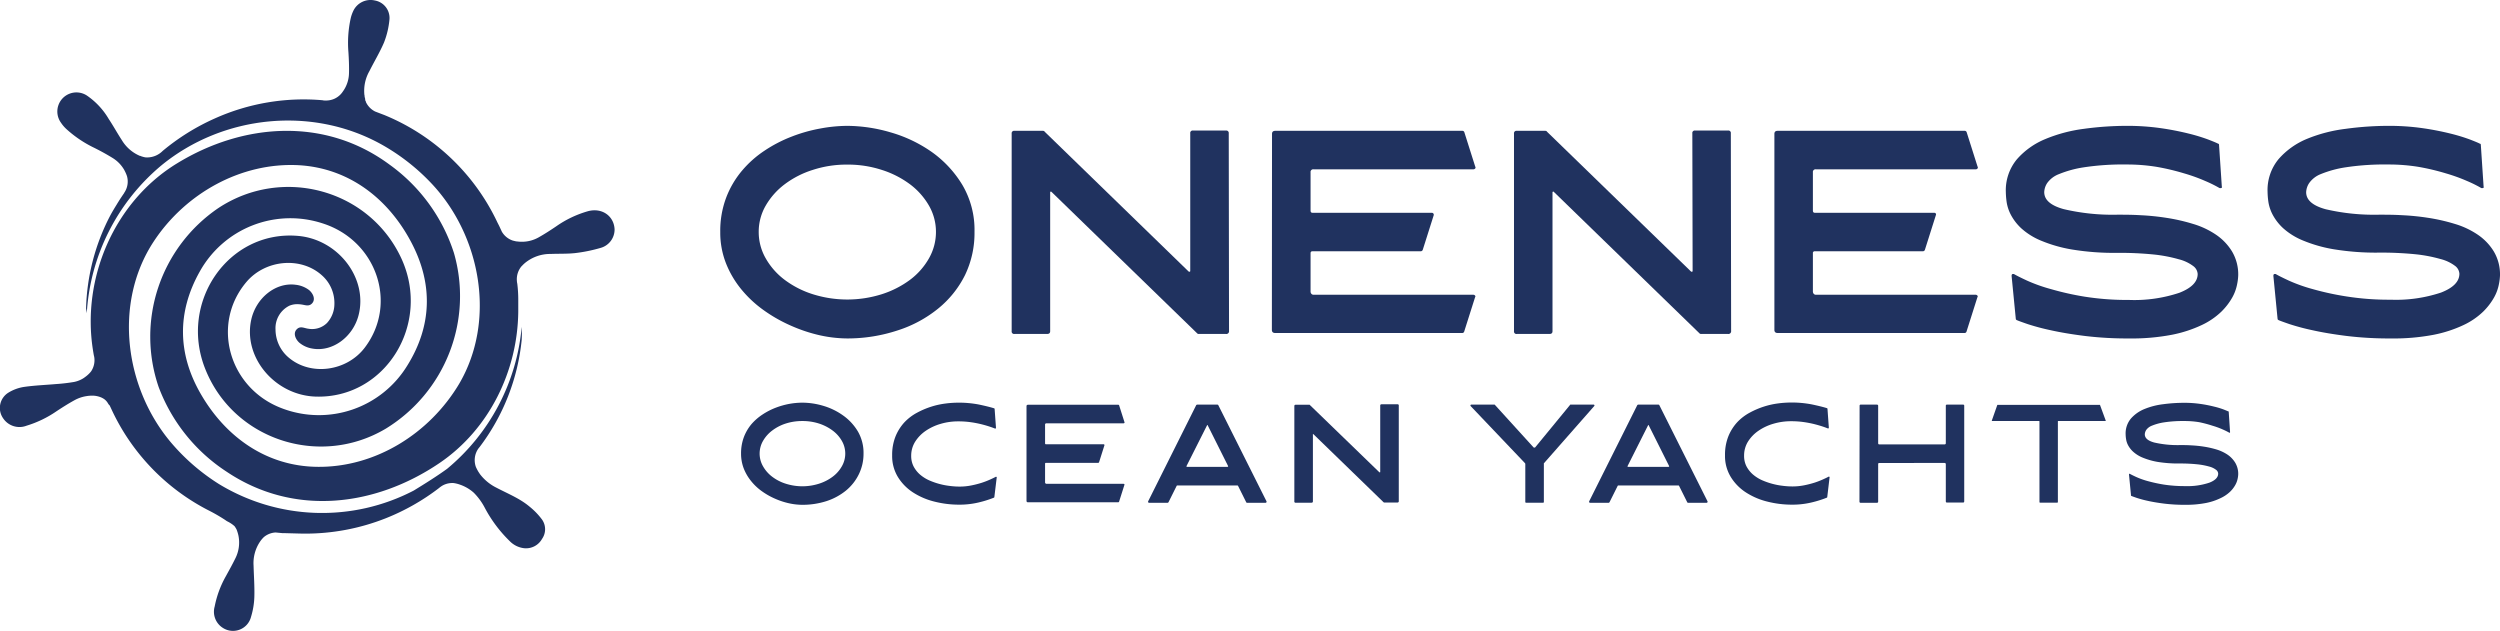 <svg xmlns="http://www.w3.org/2000/svg" viewBox="0 0 524.01 132.23"><defs><style>.cls-1{fill:#20325f;}</style></defs><title>Asset 2</title><g id="Layer_2" data-name="Layer 2"><g id="Layer_1-2" data-name="Layer 1"><path class="cls-1" d="M177.59,70.94a27.4,27.4,0,0,1-5.79-.67,32.6,32.6,0,0,1-6-2,31.5,31.5,0,0,1-5.64-3.19,24.17,24.17,0,0,1-4.74-4.39,20.47,20.47,0,0,1-3.25-5.5,17.62,17.62,0,0,1-1.2-6.58,19.73,19.73,0,0,1,1.23-7.16,19.46,19.46,0,0,1,3.31-5.65,22.18,22.18,0,0,1,4.77-4.24,29,29,0,0,1,5.64-2.92,32.53,32.53,0,0,1,6-1.7,31.57,31.57,0,0,1,5.7-.56,32.77,32.77,0,0,1,9,1.35,28.8,28.8,0,0,1,8.63,4.09,23.14,23.14,0,0,1,6.46,6.93,18.59,18.59,0,0,1,2.55,9.86,20.3,20.3,0,0,1-2,9.07,21.17,21.17,0,0,1-5.62,7,26,26,0,0,1-8.45,4.56A33.59,33.59,0,0,1,177.59,70.94Zm0-36.44a22.89,22.89,0,0,0-7.22,1.11,19.47,19.47,0,0,0-5.88,3,15,15,0,0,0-4,4.5,10.92,10.92,0,0,0-1.46,5.5,11.05,11.05,0,0,0,1.46,5.53,14.75,14.75,0,0,0,4,4.53,19.72,19.72,0,0,0,5.88,3,24.07,24.07,0,0,0,14.45,0,20.2,20.2,0,0,0,5.9-3,14.59,14.59,0,0,0,4-4.53,11.16,11.16,0,0,0,1.46-5.53,11,11,0,0,0-1.46-5.5,14.84,14.84,0,0,0-4-4.5,20,20,0,0,0-5.9-3A23,23,0,0,0,177.59,34.5Z"/><path class="cls-1" d="M212.63,27.42h5.91c.23,0,.37.06.41.17L249.13,56.9a.24.24,0,0,0,.18.06c.12,0,.17-.06.17-.18l0-28.84a.51.51,0,0,1,.58-.58h6.9a.52.52,0,0,1,.59.58l.06,41.42a.57.57,0,0,1-.65.64H251.3a.47.47,0,0,1-.41-.17l-30.48-29.6c-.08-.08-.15-.1-.2-.06a.2.2,0,0,0-.09.17V69.42c0,.39-.22.58-.65.58h-6.84a.51.51,0,0,1-.58-.58V28A.51.51,0,0,1,212.63,27.42Z"/><path class="cls-1" d="M266.62,28.06c0-.43.24-.64.7-.64h39.2a.43.43,0,0,1,.41.29l2.28,7.2a.33.33,0,0,1,0,.4.48.48,0,0,1-.38.18H275.34a.56.56,0,0,0-.64.64v8c0,.31.13.47.4.47h25a.41.41,0,0,1,.41.52l-2.28,7.2a.47.47,0,0,1-.47.35H275.1c-.27,0-.4.13-.4.41v8a.72.72,0,0,0,.17.5.57.57,0,0,0,.47.2H308.8a.48.48,0,0,1,.38.18.26.26,0,0,1,0,.35l-2.28,7.19a.42.42,0,0,1-.41.3h-39.2c-.46,0-.7-.22-.7-.65Z"/><path class="cls-1" d="M317.92,27.42h5.91c.24,0,.37.06.41.17L354.43,56.9a.21.21,0,0,0,.17.06.16.16,0,0,0,.18-.18l-.06-28.84a.51.51,0,0,1,.58-.58h6.91a.51.51,0,0,1,.58.58l.06,41.42a.57.57,0,0,1-.64.64h-5.62a.47.47,0,0,1-.41-.17L325.7,40.23c-.08-.08-.14-.1-.2-.06a.2.2,0,0,0-.09.17V69.42c0,.39-.21.58-.64.58h-6.85a.51.51,0,0,1-.58-.58V28A.51.51,0,0,1,317.92,27.42Z"/><path class="cls-1" d="M371.92,28.06c0-.43.23-.64.7-.64h39.19a.43.43,0,0,1,.41.29l2.28,7.2a.33.33,0,0,1,0,.4.46.46,0,0,1-.38.18H380.63a.56.56,0,0,0-.64.64v8c0,.31.13.47.41.47h25a.4.4,0,0,1,.36.17.4.4,0,0,1,0,.35l-2.28,7.2a.46.46,0,0,1-.47.35H380.4a.36.36,0,0,0-.41.41v8a.78.78,0,0,0,.17.5.59.59,0,0,0,.47.2h33.46a.46.46,0,0,1,.38.18.26.26,0,0,1,0,.35l-2.28,7.19a.42.42,0,0,1-.41.3H372.62c-.47,0-.7-.22-.7-.65Z"/><path class="cls-1" d="M446.21,70.94a73.94,73.94,0,0,1-9.28-.53q-4.11-.52-7.13-1.2a47,47,0,0,1-4.8-1.28c-1.19-.41-2-.7-2.31-.85-.12-.08-.17-.16-.17-.24l-.88-9c0-.28.09-.41.29-.41l.09,0s.05,0,.09,0c.54.32,1.46.78,2.75,1.38a33.9,33.9,0,0,0,5,1.78A59.45,59.45,0,0,0,437,62.19a57.18,57.18,0,0,0,9.25.68,29.78,29.78,0,0,0,10.55-1.5c2.56-1,3.84-2.31,3.84-3.94a2.22,2.22,0,0,0-.94-1.67,8.44,8.44,0,0,0-3-1.41,30.81,30.81,0,0,0-5.21-1,71.87,71.87,0,0,0-7.66-.35,54.48,54.48,0,0,1-9.51-.7,29.39,29.39,0,0,1-6.49-1.85,14.29,14.29,0,0,1-4.1-2.54,10.7,10.7,0,0,1-2.22-2.84,8.54,8.54,0,0,1-.91-2.72,17.28,17.28,0,0,1-.17-2.1,10.16,10.16,0,0,1,2.31-6.85,16,16,0,0,1,5.94-4.24A31.43,31.43,0,0,1,436.82,27a66.24,66.24,0,0,1,8.92-.62,49.27,49.27,0,0,1,7.28.5,59,59,0,0,1,5.82,1.14,37.24,37.24,0,0,1,4.1,1.26c1.05.41,1.73.69,2,.85.12,0,.18.08.18.23l.58,8.72c.08.23,0,.35-.29.35a.12.12,0,0,1-.09,0,.11.11,0,0,0-.08,0,26.58,26.58,0,0,0-3-1.49,36.5,36.5,0,0,0-4.47-1.61A48.77,48.77,0,0,0,452.2,35a38.33,38.33,0,0,0-6.46-.52,54.35,54.35,0,0,0-8.89.58,22.75,22.75,0,0,0-5.27,1.43,5.36,5.36,0,0,0-2.48,1.88,3.72,3.72,0,0,0-.62,1.9q0,2.45,4.1,3.57A44.77,44.77,0,0,0,443.81,45c1.44,0,3.06,0,4.85.11a50.51,50.51,0,0,1,5.5.56,39.17,39.17,0,0,1,5.5,1.26,17.39,17.39,0,0,1,4.8,2.25,11.44,11.44,0,0,1,3.39,3.54,9.43,9.43,0,0,1,1.29,5,11.09,11.09,0,0,1-.24,1.9,9.19,9.19,0,0,1-1,2.72,13.37,13.37,0,0,1-2.31,3,15.24,15.24,0,0,1-4.07,2.78,26.68,26.68,0,0,1-6.29,2.05A44.63,44.63,0,0,1,446.21,70.94Z"/><path class="cls-1" d="M501.08,70.94a73.94,73.94,0,0,1-9.28-.53q-4.11-.52-7.13-1.2a47,47,0,0,1-4.8-1.28c-1.19-.41-2-.7-2.31-.85-.12-.08-.17-.16-.17-.24l-.88-9c0-.28.09-.41.29-.41l.09,0s.05,0,.09,0c.54.32,1.46.78,2.75,1.38a33.9,33.9,0,0,0,5,1.78,59.45,59.45,0,0,0,7.13,1.55,57.18,57.18,0,0,0,9.25.68,29.78,29.78,0,0,0,10.55-1.5c2.56-1,3.84-2.31,3.84-3.94a2.22,2.22,0,0,0-.94-1.67,8.44,8.44,0,0,0-3-1.41,30.81,30.81,0,0,0-5.21-1,71.87,71.87,0,0,0-7.66-.35,54.48,54.48,0,0,1-9.51-.7,29.39,29.39,0,0,1-6.49-1.85,14.29,14.29,0,0,1-4.1-2.54,10.7,10.7,0,0,1-2.22-2.84,8.54,8.54,0,0,1-.91-2.72,17.28,17.28,0,0,1-.17-2.1,10.16,10.16,0,0,1,2.31-6.85,16,16,0,0,1,5.94-4.24A31.43,31.43,0,0,1,491.69,27a66.24,66.24,0,0,1,8.92-.62,49.27,49.27,0,0,1,7.28.5,59,59,0,0,1,5.82,1.14,37.24,37.24,0,0,1,4.1,1.26c1.05.41,1.73.69,2,.85.12,0,.18.08.18.23l.58,8.72c.08.23,0,.35-.29.35a.12.12,0,0,1-.09,0,.11.11,0,0,0-.08,0,26.58,26.58,0,0,0-3-1.49,36.5,36.5,0,0,0-4.47-1.61A48.77,48.77,0,0,0,507.07,35a38.33,38.33,0,0,0-6.46-.52,54.35,54.35,0,0,0-8.89.58,22.75,22.75,0,0,0-5.27,1.43A5.36,5.36,0,0,0,484,38.39a3.72,3.72,0,0,0-.62,1.9q0,2.45,4.1,3.57A44.77,44.77,0,0,0,498.68,45c1.44,0,3.06,0,4.85.11a50.51,50.51,0,0,1,5.5.56,39.17,39.17,0,0,1,5.5,1.26,17.39,17.39,0,0,1,4.8,2.25,11.44,11.44,0,0,1,3.39,3.54,9.43,9.43,0,0,1,1.29,5,11.09,11.09,0,0,1-.24,1.9,9.19,9.19,0,0,1-1,2.72,13.37,13.37,0,0,1-2.31,3,15.24,15.24,0,0,1-4.07,2.78,26.74,26.74,0,0,1-6.28,2.05A44.81,44.81,0,0,1,501.08,70.94Z"/><path class="cls-1" d="M168.16,105.81a13.35,13.35,0,0,1-2.79-.32,15.51,15.51,0,0,1-2.89-.95,14.9,14.9,0,0,1-2.72-1.53,11.24,11.24,0,0,1-2.28-2.12,10,10,0,0,1-1.57-2.65,8.59,8.59,0,0,1-.58-3.17,9.6,9.6,0,0,1,.59-3.45,9.48,9.48,0,0,1,1.6-2.73,11.21,11.21,0,0,1,2.3-2,14.33,14.33,0,0,1,2.72-1.41,16.41,16.41,0,0,1,2.87-.82,16,16,0,0,1,2.75-.26,15.63,15.63,0,0,1,4.36.65,13.79,13.79,0,0,1,4.15,2,11,11,0,0,1,3.12,3.34A8.94,8.94,0,0,1,181,95.07a9.74,9.74,0,0,1-1,4.37,10.2,10.2,0,0,1-2.7,3.4,12.7,12.7,0,0,1-4.08,2.2A16.33,16.33,0,0,1,168.16,105.81Zm0-17.56a11.22,11.22,0,0,0-3.48.53,9.48,9.48,0,0,0-2.83,1.47,7.18,7.18,0,0,0-1.92,2.17,5.32,5.32,0,0,0,0,5.31,7.13,7.13,0,0,0,1.92,2.19,9.24,9.24,0,0,0,2.83,1.46,11.48,11.48,0,0,0,7,0,9.59,9.59,0,0,0,2.85-1.46,7,7,0,0,0,1.93-2.19,5.32,5.32,0,0,0,0-5.31,7.08,7.08,0,0,0-1.93-2.17,9.85,9.85,0,0,0-2.85-1.47A11.22,11.22,0,0,0,168.16,88.25Z"/><path class="cls-1" d="M208.42,104.18s0,.1-.11.14a22.41,22.41,0,0,1-3.2,1,17.32,17.32,0,0,1-4.16.46,20.93,20.93,0,0,1-5-.62,14.81,14.81,0,0,1-4.49-1.89,10.24,10.24,0,0,1-3.22-3.23A8.39,8.39,0,0,1,187,95.46a10.41,10.41,0,0,1,.71-4,9.82,9.82,0,0,1,1.86-2.94,10.38,10.38,0,0,1,2.62-2,17.25,17.25,0,0,1,3-1.28,16.77,16.77,0,0,1,3-.66,21.57,21.57,0,0,1,2.59-.18,22.32,22.32,0,0,1,4.39.39c1.28.27,2.35.53,3.2.79a.18.18,0,0,1,.11.17l.28,3.89c0,.13-.06.2-.17.2a.05.05,0,0,1,0,0h0c-.23-.09-.59-.23-1.07-.39s-1.08-.34-1.75-.51a22.7,22.7,0,0,0-2.26-.44,18.5,18.5,0,0,0-2.65-.18,12.91,12.91,0,0,0-3.69.52,10.83,10.83,0,0,0-3.16,1.48,7.81,7.81,0,0,0-2.2,2.28,5.53,5.53,0,0,0-.82,2.93,4.78,4.78,0,0,0,.51,2.25,5.92,5.92,0,0,0,1.34,1.69,8,8,0,0,0,1.89,1.2,15,15,0,0,0,2.19.77,14.8,14.8,0,0,0,2.21.42,15.81,15.81,0,0,0,2,.13,12.44,12.44,0,0,0,2.46-.24,20.47,20.47,0,0,0,2.19-.56,17.14,17.14,0,0,0,1.76-.68c.52-.23.92-.43,1.2-.58h0l0,0c.15,0,.21.07.17.2Z"/><path class="cls-1" d="M215.16,85.15c0-.21.11-.31.33-.31h18.89a.19.19,0,0,1,.2.14l1.1,3.46a.18.18,0,0,1,0,.2.23.23,0,0,1-.19.09H219.36a.27.27,0,0,0-.31.31V92.9c0,.15.06.22.19.22h12.07a.2.2,0,0,1,.17.09.18.18,0,0,1,0,.17l-1.1,3.47a.23.23,0,0,1-.23.17H219.24a.17.17,0,0,0-.19.19v3.87a.31.31,0,0,0,.08.23.28.28,0,0,0,.23.1h16.12a.23.23,0,0,1,.19.09.14.14,0,0,1,0,.17l-1.1,3.46a.2.2,0,0,1-.2.15H215.49a.29.29,0,0,1-.33-.32Z"/><path class="cls-1" d="M240.67,105.05l10.06-20.13a.34.34,0,0,1,.2-.11h4.23a.22.22,0,0,1,.2.11l10.09,20.13a.24.24,0,0,1,0,.23.23.23,0,0,1-.19.11h-3.86a.21.21,0,0,1-.2-.14l-1.69-3.39a.21.21,0,0,0-.2-.11H246.79a.18.18,0,0,0-.17.11l-1.69,3.39a.26.26,0,0,1-.2.14h-3.86a.21.21,0,0,1-.2-.11A.24.24,0,0,1,240.67,105.05Zm8.15-7.19h8.45a.14.14,0,0,0,.13-.07.1.1,0,0,0,0-.13l-4.26-8.51c0-.09-.08-.09-.14,0l-4.29,8.51C248.67,97.8,248.7,97.86,248.82,97.86Z"/><path class="cls-1" d="M271.54,84.84h2.85c.11,0,.18,0,.19.08L289.13,99a.12.12,0,0,0,.09,0,.07.07,0,0,0,.08-.08l0-13.9c0-.19.1-.28.29-.28h3.32a.24.24,0,0,1,.28.28l0,20a.27.27,0,0,1-.31.31h-2.71a.23.23,0,0,1-.19-.08L275.29,91s-.07-.05-.1,0a.1.1,0,0,0,0,.09v14c0,.19-.11.28-.31.28h-3.3a.24.24,0,0,1-.28-.28v-20A.24.24,0,0,1,271.54,84.84Z"/><path class="cls-1" d="M308.33,84.81h4.85a.18.18,0,0,1,.11,0l8.18,9s.06,0,.14,0a.22.22,0,0,0,.14,0l7.39-9a.2.2,0,0,1,.14,0H334a.18.18,0,0,1,.15.31l-10.55,12a.29.29,0,0,0,0,.14v7.92c0,.13-.06.2-.19.2h-3.5a.18.18,0,0,1-.2-.2V97.24a.81.81,0,0,0-.05-.14l-11.42-12a.17.17,0,0,1,0-.2A.17.17,0,0,1,308.33,84.81Z"/><path class="cls-1" d="M333.11,105.05l10.07-20.13a.32.32,0,0,1,.19-.11h4.23a.21.21,0,0,1,.2.11l10.09,20.13a.24.24,0,0,1,0,.23.23.23,0,0,1-.19.11h-3.86a.21.21,0,0,1-.2-.14l-1.69-3.39a.19.19,0,0,0-.19-.11H339.23a.18.18,0,0,0-.17.11l-1.69,3.39c-.06.09-.12.14-.2.14h-3.86a.21.21,0,0,1-.2-.11A.24.24,0,0,1,333.11,105.05Zm8.15-7.19h8.46a.13.13,0,0,0,.12-.07.09.09,0,0,0,0-.13l-4.26-8.51c0-.09-.08-.09-.14,0l-4.28,8.51C341.11,97.8,341.15,97.86,341.26,97.86Z"/><path class="cls-1" d="M383,104.18s0,.1-.11.14a22.41,22.41,0,0,1-3.2,1,17.32,17.32,0,0,1-4.16.46,20.93,20.93,0,0,1-5-.62,14.81,14.81,0,0,1-4.49-1.89,10.24,10.24,0,0,1-3.22-3.23,8.39,8.39,0,0,1-1.25-4.61,10.41,10.41,0,0,1,.71-4,9.82,9.82,0,0,1,1.86-2.94,10.38,10.38,0,0,1,2.62-2,17.25,17.25,0,0,1,3-1.28,16.77,16.77,0,0,1,3-.66,21.57,21.57,0,0,1,2.59-.18,22.32,22.32,0,0,1,4.39.39c1.28.27,2.35.53,3.2.79a.18.18,0,0,1,.11.17l.28,3.89c0,.13-.06.2-.17.2a.05.05,0,0,1,0,0h0c-.23-.09-.59-.23-1.07-.39s-1.08-.34-1.75-.51a22.7,22.7,0,0,0-2.26-.44,18.5,18.5,0,0,0-2.65-.18,12.91,12.91,0,0,0-3.69.52,10.83,10.83,0,0,0-3.16,1.48,7.81,7.81,0,0,0-2.2,2.28,5.53,5.53,0,0,0-.81,2.93,4.78,4.78,0,0,0,.5,2.25,5.92,5.92,0,0,0,1.34,1.69,8,8,0,0,0,1.89,1.2,15,15,0,0,0,2.19.77,14.8,14.8,0,0,0,2.21.42,15.94,15.94,0,0,0,2,.13,12.44,12.44,0,0,0,2.46-.24,20.47,20.47,0,0,0,2.19-.56,17.14,17.14,0,0,0,1.76-.68c.52-.23.92-.43,1.2-.58h0l0,0c.15,0,.21.07.17.2Z"/><path class="cls-1" d="M389.78,85.06a.22.22,0,0,1,.25-.25h3.36c.18,0,.28.08.28.25v7.81c0,.19.08.28.25.28h13.65a.25.25,0,0,0,.28-.28V85.06a.22.22,0,0,1,.25-.25h3.36a.22.22,0,0,1,.25.25v20c0,.18-.08.28-.25.28H408.1c-.17,0-.25-.1-.25-.28V97.3c0-.17-.1-.26-.28-.26H393.92c-.17,0-.25.09-.25.26v7.81a.25.25,0,0,1-.28.28H390c-.17,0-.25-.1-.25-.28Z"/><path class="cls-1" d="M417.49,88.16l1.16-3.3s0,0,.05,0h21.46a0,0,0,0,1,0,0l1.21,3.3c0,.06,0,.09-.08.09h-9.87a.07.07,0,0,0-.08.08v16.86c0,.11-.05.17-.14.17h-3.58c-.1,0-.14-.06-.14-.17V88.33s0-.08-.09-.08h-9.87C417.52,88.25,417.49,88.22,417.49,88.16Z"/><path class="cls-1" d="M458.09,105.81a35.33,35.33,0,0,1-4.47-.25c-1.33-.17-2.47-.36-3.44-.58a22.28,22.28,0,0,1-2.31-.62c-.58-.2-.95-.33-1.12-.41s-.08-.07-.08-.11l-.42-4.34c0-.13,0-.2.14-.2h0a.05.05,0,0,0,0,0c.26.15.71.37,1.33.66a16.24,16.24,0,0,0,2.39.86,31.94,31.94,0,0,0,3.44.75,28.47,28.47,0,0,0,4.46.32,14.38,14.38,0,0,0,5.08-.72c1.23-.48,1.85-1.11,1.85-1.9a1.06,1.06,0,0,0-.45-.8,4,4,0,0,0-1.44-.68,14.88,14.88,0,0,0-2.51-.47,34.7,34.7,0,0,0-3.69-.17,27,27,0,0,1-4.58-.33,14.83,14.83,0,0,1-3.13-.89,6.81,6.81,0,0,1-2-1.23,5.07,5.07,0,0,1-1.08-1.37,4,4,0,0,1-.43-1.31,7.29,7.29,0,0,1-.09-1,4.84,4.84,0,0,1,1.12-3.3,7.56,7.56,0,0,1,2.86-2,15.06,15.06,0,0,1,3.93-1,33.28,33.28,0,0,1,4.3-.29,23.61,23.61,0,0,1,3.51.24,27.27,27.27,0,0,1,2.8.55,16.24,16.24,0,0,1,2,.6c.51.2.83.34,1,.41s.09,0,.09.11l.28,4.2c0,.12,0,.17-.14.17h0l0,0a14.58,14.58,0,0,0-1.43-.71,17.42,17.42,0,0,0-2.15-.78A25.53,25.53,0,0,0,461,88.5a18.43,18.43,0,0,0-3.12-.25,26,26,0,0,0-4.29.28,11,11,0,0,0-2.53.69,2.61,2.61,0,0,0-1.2.9,1.81,1.81,0,0,0-.3.92c0,.79.66,1.36,2,1.72a21.9,21.9,0,0,0,5.41.53c.69,0,1.48,0,2.34.06a24.8,24.8,0,0,1,2.65.27,19.92,19.92,0,0,1,2.65.6,8.79,8.79,0,0,1,2.31,1.09A5.57,5.57,0,0,1,468.52,97a4.56,4.56,0,0,1,.62,2.42,5.23,5.23,0,0,1-.12.92,4.53,4.53,0,0,1-.49,1.31,6,6,0,0,1-1.11,1.43,7.39,7.39,0,0,1-2,1.34,12.52,12.52,0,0,1-3,1A21.67,21.67,0,0,1,458.09,105.81Z"/><path class="cls-1" d="M93.71,98.27c-2.26,1.63-4.65,3.12-7,4.56a41.6,41.6,0,0,1-40.83-1.38,43.56,43.56,0,0,1-9.73-8.34c-10-11.52-12.47-29.5-3.94-42.48,6.66-10.12,18.34-16.65,30.44-16,10.49.61,18.82,7,23.69,16.42,4.44,8.59,4.18,17.28-.95,25.54a21.71,21.71,0,0,1-26.28,9C48,81.42,44.17,68,51.62,59.14c4-4.76,11.52-5.42,15.93-1.36a7.75,7.75,0,0,1,2.54,6.06,5.91,5.91,0,0,1-1.55,3.86,4.45,4.45,0,0,1-3.64,1.24l-.42-.06c-.8-.14-1.55-.57-2.25.11-.88.85-.26,2.15.5,2.83a5.64,5.64,0,0,0,2.73,1.24c4.17.76,8.52-2.39,9.7-7,2-7.79-4.36-16-12.87-16.63C47.86,48.31,37.47,63.3,43,77.28c5.87,14.88,24,20.86,37.91,12.54A32.59,32.59,0,0,0,95.14,53,36.59,36.59,0,0,0,81.67,34.52C68.15,24.5,51,25.73,37.1,34.25c-13.11,8-20,24-17.62,39.1.05.36.12.72.18,1.09a4.64,4.64,0,0,1,.11.51,4.22,4.22,0,0,1-.64,2.84c-.07.1-.16.2-.24.3a6.46,6.46,0,0,1-1.14,1l-.13.1a5.77,5.77,0,0,1-2.1.87,36.56,36.56,0,0,1-3.77.44c-2.26.2-4.54.28-6.78.61a8.8,8.8,0,0,0-3.19,1.18A3.77,3.77,0,0,0,.64,87.65a4.11,4.11,0,0,0,4.92,1.58,22.66,22.66,0,0,0,6.24-3c1.24-.82,2.5-1.62,3.81-2.34A7.56,7.56,0,0,1,18,83.05a7.69,7.69,0,0,1,1.51-.12,5,5,0,0,1,1.69.37,4.19,4.19,0,0,1,.59.32l0,0a2.73,2.73,0,0,1,.48.42,3,3,0,0,1,.39.55A1.86,1.86,0,0,0,23,85l0,0c.1.24.22.46.32.69A45.08,45.08,0,0,0,44,107.12,36.13,36.13,0,0,1,47.22,109a3.29,3.29,0,0,0,.44.29v0a6.43,6.43,0,0,1,1.5,1,5.46,5.46,0,0,1,.43.7,8.39,8.39,0,0,1,.38,1.24,7.36,7.36,0,0,1-.67,4.87c-.62,1.27-1.32,2.51-2,3.75A21.07,21.07,0,0,0,45,127.11a4,4,0,0,0,1.83,4.57,3.9,3.9,0,0,0,5.79-2.4,15.93,15.93,0,0,0,.69-4.11c.07-2.19-.1-4.39-.16-6.59a8.06,8.06,0,0,1,1.32-5,6.15,6.15,0,0,1,.74-.91l.06-.06a4.15,4.15,0,0,1,2.5-1l1.36.13c.57,0,3.56.1,4.49.11a45.84,45.84,0,0,0,17.19-3.2A46.58,46.58,0,0,0,92,102.31a4.46,4.46,0,0,1,.43-.33,3.77,3.77,0,0,1,.65-.37,4.23,4.23,0,0,1,2-.36,6.82,6.82,0,0,1,1.38.35,8.44,8.44,0,0,1,2.84,1.67,13,13,0,0,1,2.3,3.14,28,28,0,0,0,5.23,7,5,5,0,0,0,3.05,1.5,3.84,3.84,0,0,0,3.73-1.95,3.52,3.52,0,0,0,0-4.06,14.7,14.7,0,0,0-2.53-2.64c-2.11-1.8-4.69-2.8-7.11-4.08a9.81,9.81,0,0,1-3.37-2.8l-.33-.5a9.32,9.32,0,0,1-.52-1,4.22,4.22,0,0,1,.52-3.86c.08-.1.16-.21.25-.31a44.52,44.52,0,0,0,8.83-22.48,25.62,25.62,0,0,0,0-2.72A43.72,43.72,0,0,1,93.71,98.27Z"/><path class="cls-1" d="M123.24,44.27a22.17,22.17,0,0,0-6.64,3.16c-1.17.79-2.35,1.56-3.57,2.25a7.15,7.15,0,0,1-4.62.93c-.2,0-.41-.06-.62-.11l-.32-.08a4.17,4.17,0,0,1-2.28-1.86l-.37-.8c-.16-.35-.33-.69-.53-1.07a45.11,45.11,0,0,0-23.54-22.5l-.14-.06-1.13-.43-.86-.33a4.17,4.17,0,0,1-1.93-2c0-.07,0-.15-.08-.22s0-.2-.08-.3l0-.12c0-.13-.06-.26-.09-.39s0-.29-.06-.43a8.32,8.32,0,0,1,1.05-5c1-2,2.21-4,3.06-6A17.55,17.55,0,0,0,81.64,4,3.73,3.73,0,0,0,78.56.1a4,4,0,0,0-4.51,2.19,7.66,7.66,0,0,0-.56,1.63,24,24,0,0,0-.46,7c.1,1.48.16,3,.12,4.44a6.76,6.76,0,0,1-1.27,3.8,4.48,4.48,0,0,1-.51.64,4.22,4.22,0,0,1-1.3.91,4.32,4.32,0,0,1-1.82.36c-.21,0-.43,0-.64-.06A45.44,45.44,0,0,0,45,24.84a46.7,46.7,0,0,0-10.9,6.79A4.6,4.6,0,0,1,30.89,33c-.21,0-.42,0-.64-.06h0q-.32-.07-.63-.18l-.22-.09-.08,0a8.1,8.1,0,0,1-3.79-3.31c-.95-1.45-1.79-3-2.74-4.42A15.35,15.35,0,0,0,18.17,20a4,4,0,0,0-5.39,5.72A7.13,7.13,0,0,0,13.86,27a24.19,24.19,0,0,0,5.93,4c1.3.65,2.58,1.35,3.81,2.11A7.09,7.09,0,0,1,26,35.55c.08.12.13.26.2.38a7.54,7.54,0,0,1,.42,1,4.16,4.16,0,0,1-.47,3.31l-.05.09L26,40.5c-.4.58-.8,1.17-1.17,1.77-.12.19-.24.38-.35.57-.5.81-1,1.63-1.44,2.47l0,0a44.46,44.46,0,0,0-5,19.34v0l.15,1A43.7,43.7,0,0,1,33.85,34.65c12.9-10.55,31.61-12.52,46.26-4.29a43.64,43.64,0,0,1,10.12,7.87c10.56,11,13.85,28.88,6,42.24C90,90.91,78.64,98,66.52,97.85,56,97.74,47.39,91.76,42.08,82.57c-4.84-8.37-5-17.07-.26-25.56A21.73,21.73,0,0,1,67.65,46.83C79,50.47,83.45,63.7,76.43,72.9,72.65,77.84,65.17,78.85,60.57,75a7.73,7.73,0,0,1-2.82-5.93,5.25,5.25,0,0,1,2.92-5,4.35,4.35,0,0,1,2-.3,4.28,4.28,0,0,1,.49.05c.8.1,1.57.49,2.24-.22.84-.89.16-2.16-.63-2.81a5.67,5.67,0,0,0-2.8-1.1c-4.19-.57-8.38,2.79-9.34,7.47C51,75,57.69,82.89,66.22,83.13c14.47.41,24.14-15.06,18-28.76C77.63,39.78,59.28,34.66,45.74,43.63A32.58,32.58,0,0,0,33.25,81.11a36.52,36.52,0,0,0,14.31,17.8c14,9.36,31,7.33,44.54-1.84C102.54,90,108.51,77.74,108.63,65.3v-.16c0-.79,0-1.57,0-2.36,0-1.11-.07-2.2-.2-3.29a3.76,3.76,0,0,1-.09-.65,4.21,4.21,0,0,1,.95-3c.12-.11.23-.23.33-.34l.29-.27a8.31,8.31,0,0,1,5.54-2c1.66-.07,3.33,0,5-.17a32.54,32.54,0,0,0,5.37-1.08,4,4,0,0,0,3-3.91C128.69,45.27,126.18,43.48,123.24,44.27Z"/><path class="cls-1" d="M26.14,40.26,26,40.5l.12-.15Z"/></g></g></svg>